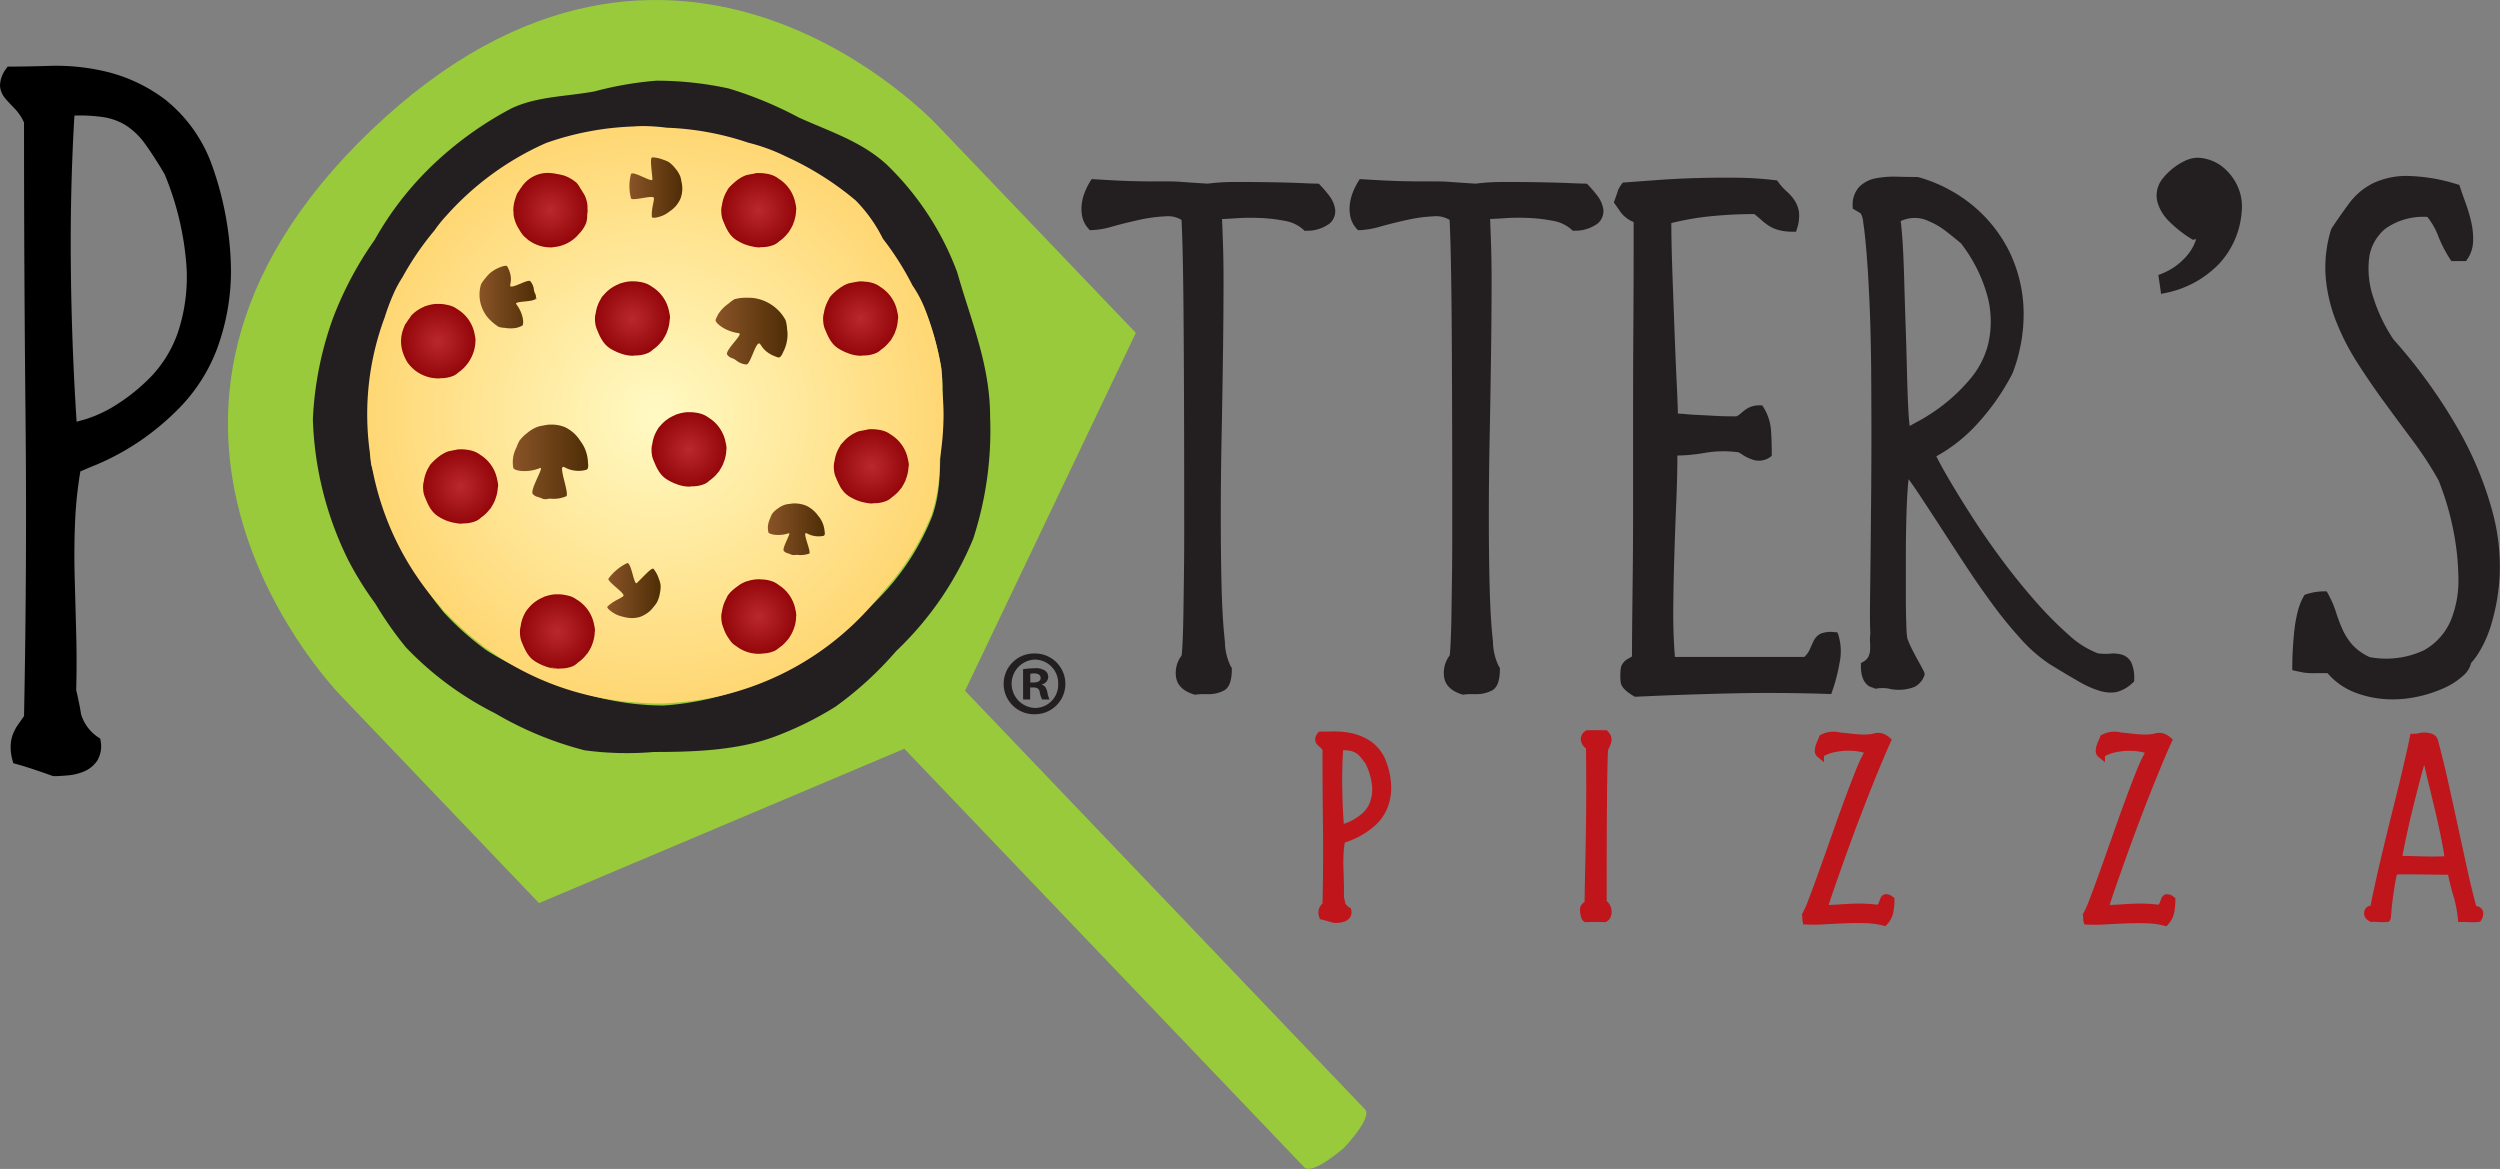 <?xml version="1.0" encoding="utf-8"?><svg xmlns="http://www.w3.org/2000/svg" xmlns:xlink="http://www.w3.org/1999/xlink" width="200" height="93.514" viewBox="0 0 200 93.514"><rect x="0" y="0" width="200" height="93.514" fill="#808080" stroke="none"/><defs><style>.a{fill:#98ca3c;}.b{fill:#231f20;}.c{fill:#bf151b;}.d{fill:url(#a);}.e{fill:url(#b);}.f{fill:url(#c);}.g{fill:url(#d);}.h{fill:url(#e);}.i{fill:url(#f);}.j{fill:url(#g);}.k{fill:url(#h);}.l{fill:url(#i);}.m{fill:url(#j);}.n{fill:url(#k);}.o{fill:url(#l);}.p{fill:url(#m);}.q{fill:url(#n);}.r{fill:url(#o);}.s{fill:url(#p);}.t{fill:url(#q);}</style><radialGradient id="a" cx="52.43" cy="33.182" r="23.08" gradientUnits="userSpaceOnUse"><stop offset="0" stop-color="#fffac4"/><stop offset="1" stop-color="#ffd774"/></radialGradient><radialGradient id="b" cx="44.039" cy="16.814" r="2.977" gradientUnits="userSpaceOnUse"><stop offset="0" stop-color="#ba282e"/><stop offset="1" stop-color="#930609"/></radialGradient><radialGradient id="c" cx="36.845" cy="38.922" r="2.989" xlink:href="#b"/><radialGradient id="d" cx="60.704" cy="49.322" r="2.99" xlink:href="#b"/><radialGradient id="e" cx="35.062" cy="27.302" r="2.979" xlink:href="#b"/><radialGradient id="f" cx="44.597" cy="50.524" r="2.989" xlink:href="#b"/><radialGradient id="g" cx="50.599" cy="25.483" r="2.989" xlink:href="#b"/><radialGradient id="h" cx="55.12" cy="35.954" r="2.988" xlink:href="#b"/><radialGradient id="i" cx="60.704" cy="16.822" r="2.988" xlink:href="#b"/><radialGradient id="j" cx="68.853" cy="25.484" r="2.989" xlink:href="#b"/><radialGradient id="k" cx="69.708" cy="37.313" r="2.988" xlink:href="#b"/><linearGradient id="l" x1="41.024" y1="36.945" x2="47.052" y2="36.945" gradientUnits="userSpaceOnUse"><stop offset="0" stop-color="#895427"/><stop offset="1" stop-color="#4f2d06"/></linearGradient><linearGradient id="m" x1="57.245" y1="26.491" x2="63.002" y2="26.491" xlink:href="#l"/><linearGradient id="n" x1="61.428" y1="42.34" x2="65.985" y2="42.34" xlink:href="#l"/><linearGradient id="o" x1="38.353" y1="23.758" x2="42.875" y2="23.758" xlink:href="#l"/><linearGradient id="p" x1="48.586" y1="47.244" x2="52.852" y2="47.244" xlink:href="#l"/><linearGradient id="q" x1="50.358" y1="15.007" x2="54.586" y2="15.007" xlink:href="#l"/></defs><title>logo-potters-pizza</title><path class="a" d="M29.7,10.416h0v0C5.334,33.705,27.379,55.773,27.379,55.773L43.121,72.248,72.346,59.9s31.373,32.827,32,33.487,3.12-1.513,3.162-1.551h0v0c.041-.037,2.321-2.432,1.694-3.087s-32-33.487-32-33.487L90.866,26.63,75.119,10.157S54.073-12.868,29.7,10.416"/><path class="b" d="M106.3,15.607a8.8,8.8,0,0,0-.71-.823l-.092-.093h-.131q-.221,0-1.241-.043-1.038-.045-2.391-.067t-2.76-.022a17.142,17.142,0,0,0-2.362.133c-.911-.058-1.573-.1-1.984-.132s-.754-.046-.993-.046H92.354c-.351,0-.893-.006-1.627-.022-.7-.013-1.752-.064-3.207-.154l-.187-.012-.1.159a5.66,5.66,0,0,0-.422.82,3.993,3.993,0,0,0-.264.96,3.094,3.094,0,0,0,.025,1.029,2.075,2.075,0,0,0,.517,1.013l.094.105h.141a6.765,6.765,0,0,0,1.7-.3c.667-.184,1.382-.361,2.123-.525a12.079,12.079,0,0,1,2.088-.28,2.087,2.087,0,0,1,1.288.288c.084,1.629.14,4.41.168,8.489.03,4.131.045,9.473.045,16.328q0,1.984-.022,3.726l-.043,3.088c-.016.895-.039,1.625-.067,2.2-.024.488-.05.828-.073,1.013a2.281,2.281,0,0,0-.455,1.66c.072.7.562,1.187,1.456,1.462l.069.02.07-.009a3.318,3.318,0,0,1,.483-.04h.443a2.63,2.63,0,0,0,1.356-.31c.4-.243.593-.794.593-1.684v-.112l-.07-.086a4.622,4.622,0,0,1-.485-2.022c-.13-1.155-.218-2.593-.262-4.276s-.066-3.592-.066-5.684c0-2.127.022-4.308.066-6.483q.066-3.311.109-6.511t.046-5.852q0-1.683-.046-2.989c-.024-.734-.05-1.4-.074-2q.445-.014,1.127-.062a17.674,17.674,0,0,1,1.948-.021,13.089,13.089,0,0,1,1.983.236,2.941,2.941,0,0,1,1.452.7l.1.094.137-.01a3.03,3.03,0,0,0,1.849-.571,1.3,1.3,0,0,0,.449-1.154A2.361,2.361,0,0,0,106.3,15.607Z"/><path class="b" d="M127.749,15.606a9.573,9.573,0,0,0-.709-.822l-.093-.093h-.131q-.222,0-1.243-.043c-.7-.03-1.493-.051-2.393-.067s-1.821-.022-2.765-.022a17.178,17.178,0,0,0-2.363.133c-.911-.058-1.572-.1-1.983-.132s-.753-.046-.994-.046H113.8c-.352,0-.894-.006-1.629-.022-.7-.013-1.749-.064-3.2-.154l-.188-.012-.1.159a5.573,5.573,0,0,0-.422.819,3.9,3.9,0,0,0-.264.962,3.106,3.106,0,0,0,.025,1.028,2.092,2.092,0,0,0,.517,1.013l.094.105h.141a6.765,6.765,0,0,0,1.695-.3c.663-.183,1.378-.36,2.125-.525a12.007,12.007,0,0,1,2.085-.28,2.04,2.04,0,0,1,1.289.288c.082,1.6.138,4.383.169,8.489.028,4.129.043,9.623.043,16.328q0,1.984-.02,3.726l-.046,3.089c-.014.894-.037,1.625-.065,2.194-.025.492-.05.832-.074,1.014a2.305,2.305,0,0,0-.455,1.66c.072.7.562,1.187,1.458,1.462l.069.022.07-.011a3.3,3.3,0,0,1,.483-.04h.441a2.625,2.625,0,0,0,1.356-.31c.4-.242.593-.793.593-1.684v-.112l-.069-.086a4.6,4.6,0,0,1-.484-2.023c-.131-1.143-.219-2.582-.262-4.275-.045-1.666-.068-3.578-.068-5.684,0-2.145.023-4.326.068-6.483q.065-3.311.108-6.511t.046-5.852q0-1.683-.046-2.989-.036-1.1-.074-2c.3-.009.673-.03,1.127-.062a17.729,17.729,0,0,1,1.952-.021,13.048,13.048,0,0,1,1.981.236,2.992,2.992,0,0,1,1.459.7l.1.093.137-.01a3.016,3.016,0,0,0,1.847-.571,1.3,1.3,0,0,0,.452-1.156A2.42,2.42,0,0,0,127.749,15.606Z"/><path class="b" d="M146.991,50.585l-.209-.012a2.319,2.319,0,0,0-1.13.12,1.265,1.265,0,0,0-.563.583c-.1.213-.21.447-.317.7a1.809,1.809,0,0,1-.428.577H133.992c-.1-1.263-.144-2.579-.131-3.918q.021-2.159.089-4.3t.153-4.21c.055-1.255.085-2.492.089-3.681a14.193,14.193,0,0,0,2.083-.194,8.7,8.7,0,0,1,2.191-.128c.2.014.4.034.611.058.1.055.22.128.36.221a2.95,2.95,0,0,0,.643.321,1.564,1.564,0,0,0,1.545-.163l.115-.094v-.149c0-.751-.022-1.42-.068-1.991a4.013,4.013,0,0,0-.6-1.75l-.091-.151h-.178a2.057,2.057,0,0,0-.705.108,1.956,1.956,0,0,0-.532.292c-.133.107-.266.214-.384.319a.96.96,0,0,1-.288.164c-.765,0-1.355-.015-1.8-.044-.485-.029-.91-.051-1.264-.067s-.658-.035-.927-.063q-.309-.033-.671-.043c-.01-.485-.038-1.228-.085-2.219-.06-1.235-.12-2.629-.178-4.19s-.117-3.153-.175-4.787c-.056-1.576-.084-2.9-.088-4.048a21.924,21.924,0,0,1,3.158-.547c1.135-.113,2.3-.172,3.478-.175.22.173.406.328.557.467a4.385,4.385,0,0,0,.615.473,2.75,2.75,0,0,0,.821.35,4.318,4.318,0,0,0,1.116.123h.237l.066-.227a3.208,3.208,0,0,0,.166-1.33,2.4,2.4,0,0,0-.332-.914,3.619,3.619,0,0,0-.655-.755,4.587,4.587,0,0,1-.681-.764l-.081-.111-.136-.017a27.2,27.2,0,0,0-2.993-.2c-1.065-.013-2.148-.007-3.212.023-1.035.027-2.094.08-3.149.154l-2.862.211-.086.121a2.085,2.085,0,0,0-.311.562c-.028.1-.115.35-.258.751l-.055.153.093.134c.208.3.384.547.531.752a2.491,2.491,0,0,0,.957.682v2.709q0,2.25-.021,5.472t-.022,7.019v7.5q0,3.662-.045,6.88-.039,3.1-.044,5.173c-.119.074-.234.143-.342.2a1.18,1.18,0,0,0-.515.592l-.024.088a4.24,4.24,0,0,0-.018,1.2c.062.37.4.722,1.056,1.1l.08.047.093-.005c2.545-.118,5.112-.208,7.629-.266s5.112-.043,7.748.046l.229.007.079-.215a13.976,13.976,0,0,0,.589-2.259,4.5,4.5,0,0,0-.1-2.28Z"/><path class="b" d="M169.762,52.375a2.558,2.558,0,0,0-.981-.08,4.45,4.45,0,0,1-.952-.029,7.278,7.278,0,0,1-2.341-1.482,29.8,29.8,0,0,1-2.621-2.642c-.89-1.007-1.776-2.1-2.633-3.248s-1.653-2.289-2.369-3.4c-.709-1.1-1.345-2.125-1.892-3.056-.454-.771-.811-1.419-1.067-1.932a12.811,12.811,0,0,0,3.415-2.752,18.425,18.425,0,0,0,2.685-3.894,13.173,13.173,0,0,0,.882-5,11.419,11.419,0,0,0-1.069-4.584,11.293,11.293,0,0,0-2.861-3.723,11.9,11.9,0,0,0-4.487-2.381l-.089-.013c-.494,0-1.031-.007-1.6-.023a7.81,7.81,0,0,0-1.653.116,2.576,2.576,0,0,0-1.352.656,2.113,2.113,0,0,0-.563,1.6v.182l.158.091c.2.117.363.214.481.291a1.547,1.547,0,0,1,.2.675c.117.782.22,1.783.308,2.977.082,1.1.152,2.375.222,4.007.055,1.432.092,3.018.109,4.711q.018,2.515.022,5.118,0,2.558-.022,5.028t-.043,4.611l-.046,3.839c-.014,1.135-.007,2.04.025,2.631a3.683,3.683,0,0,0-.024.727,5.3,5.3,0,0,1,0,.643,1.325,1.325,0,0,1-.147.521.975.975,0,0,1-.419.393l-.164.09v.186a2.8,2.8,0,0,0,.132.977,1.473,1.473,0,0,0,.314.523.917.917,0,0,0,.415.256,1.42,1.42,0,0,1,.206.075l.09.041.1-.017a2.854,2.854,0,0,1,.932,0,3.479,3.479,0,0,0,2.116-.14,1.658,1.658,0,0,0,.766-.888l.024-.121c0-.092-.028-.179-.194-.478-.1-.193-.227-.424-.376-.693s-.3-.549-.457-.866a7.036,7.036,0,0,1-.36-.845,8.093,8.093,0,0,1-.072-.971c-.026-.644-.042-1.419-.042-2.327V44.665q0-1.188.021-2.355t.066-2.133c.029-.638.065-1.179.108-1.612.008-.084.018-.159.027-.226q.372.5.853,1.227.771,1.167,1.7,2.6t1.986,3.048c.684,1.043,1.414,2.094,2.17,3.124a34.08,34.08,0,0,0,2.274,2.786,11.888,11.888,0,0,0,2.319,2.019c.913.562,1.684,1.019,2.305,1.373a7.744,7.744,0,0,0,1.7.759,3.265,3.265,0,0,0,.873.13,2.143,2.143,0,0,0,.523-.061,2.9,2.9,0,0,0,1.24-.738l.1-.094v-.138a2.954,2.954,0,0,0-.238-1.388A1.25,1.25,0,0,0,169.762,52.375ZM152.2,19.244c-.051-.735-.1-1.231-.142-1.554a2.583,2.583,0,0,1,2.266.015,5.758,5.758,0,0,1,1.3.753c.436.334.873.692,1.26,1.015a12.108,12.108,0,0,1,2.175,4.468,8.007,8.007,0,0,1,0,3.565,6.93,6.93,0,0,1-1.389,2.745,14.254,14.254,0,0,1-2.093,2.05,14.6,14.6,0,0,1-2.008,1.339c-.361.193-.615.335-.794.44-.046-.346-.084-.811-.113-1.39q-.066-1.363-.107-3.1t-.111-3.687q-.065-1.941-.111-3.638C152.3,21.093,152.258,20.106,152.2,19.244Z"/><path class="b" d="M177.832,13.369a3.424,3.424,0,0,0-1.533-.7,2.3,2.3,0,0,0-1.53.212,4.983,4.983,0,0,0-1.859,1.541,2.152,2.152,0,0,0-.327,1.7,3.5,3.5,0,0,0,.94,1.58h0a9.566,9.566,0,0,0,1.8,1.416l.106.066.123-.024.141-.029a3.735,3.735,0,0,1-.812,1.406,5.11,5.11,0,0,1-1.979,1.373l-.234.091.22,1.515.335-.077a8.121,8.121,0,0,0,4.358-2.392,6.836,6.836,0,0,0,1.754-4.114,3.939,3.939,0,0,0-.362-2.108A4.253,4.253,0,0,0,177.832,13.369Z"/><path class="b" d="M199.413,40.992a28.152,28.152,0,0,0-2.589-6.363,42.461,42.461,0,0,0-5.354-7.484,13.052,13.052,0,0,1-1.595-3.318,7.17,7.17,0,0,1-.342-3.192,3.648,3.648,0,0,1,1.3-2.341,5.23,5.23,0,0,1,3.358-.939,5.63,5.63,0,0,1,.864,1.519,10.173,10.173,0,0,0,.959,1.869l.094.141h1.175l.094-.136a2.665,2.665,0,0,0,.473-1.473,6.183,6.183,0,0,0-.161-1.562,13.49,13.49,0,0,0-.453-1.512q-.264-.723-.436-1.248l-.053-.159-.161-.046a14.107,14.107,0,0,0-4.112-.674,6.177,6.177,0,0,0-2.726.632,5.417,5.417,0,0,0-1.822,1.57c-.474.641-.946,1.313-1.4,2l-.039.085a10.312,10.312,0,0,0-.431,3.825,12.578,12.578,0,0,0,.837,3.532,19.313,19.313,0,0,0,1.705,3.319c.684,1.074,1.416,2.142,2.174,3.172.762,1.046,1.531,2.082,2.3,3.113a28.4,28.4,0,0,1,2.013,3.109c.007.014.079.161.435,1.178a22.343,22.343,0,0,1,.762,2.893,20.706,20.706,0,0,1,.389,3.652,8.448,8.448,0,0,1-.594,3.446,4.938,4.938,0,0,1-2.139,2.409,7.1,7.1,0,0,1-4.363.559,4.263,4.263,0,0,1-1.4-1,5.044,5.044,0,0,1-.788-1.245,13.211,13.211,0,0,1-.518-1.381,7.708,7.708,0,0,0-.644-1.472l-.091-.161h-.185a4.617,4.617,0,0,0-1.466.237l-.111.036-.06.1a4.566,4.566,0,0,0-.478,1.185,10.43,10.43,0,0,0-.273,1.458c-.059.506-.1,1.029-.133,1.562s-.045,1.028-.045,1.475v.253l.248.056c.269.059.487.1.651.134a5.716,5.716,0,0,0,.919.048h1a5.455,5.455,0,0,0,2.082,1.5,8.293,8.293,0,0,0,2.48.573q.329.024.657.024a9.146,9.146,0,0,0,1.832-.185,10.31,10.31,0,0,0,2.187-.684,5.821,5.821,0,0,0,1.583-1,1.889,1.889,0,0,0,.663-1.036,6.408,6.408,0,0,0,.575-.761,9.438,9.438,0,0,0,1.055-2.379,16.475,16.475,0,0,0,.654-3.779A16.758,16.758,0,0,0,199.413,40.992Z"/><path class="c" d="M109.575,59.25a4.434,4.434,0,0,0-1.467-.6,6.664,6.664,0,0,0-1.415-.135c-.424.009-.767.015-1.028.015h-.156l-.095.124a.8.8,0,0,0-.2.525.662.662,0,0,0,.19.417c.068.069.153.144.255.232A.79.79,0,0,1,105.8,60q0,3.055.038,6.074c.023,2.019.011,4.1-.036,6.185l-.073.089a1.211,1.211,0,0,0-.17.256.957.957,0,0,0-.086.342,1.152,1.152,0,0,0,.064.418l.056.169.172.039c.105.024.217.056.332.087l.084.023.479.139.091.015c.093,0,.212,0,.36-.017a1.735,1.735,0,0,0,.465-.1.95.95,0,0,0,.4-.289.762.762,0,0,0,.128-.61l-.02-.137-.115-.078c-.31-.208-.338-.324-.342-.342-.031-.161-.069-.327-.116-.489.011-.384.011-.769,0-1.156s-.023-.794-.037-1.182-.008-.759.009-1.13a7.6,7.6,0,0,1,.1-.9l.311-.111a6.7,6.7,0,0,0,.983-.45,6.531,6.531,0,0,0,1.109-.789,3.776,3.776,0,0,0,.937-1.261,4.313,4.313,0,0,0,.375-1.779,6.156,6.156,0,0,0-.517-2.364A3.351,3.351,0,0,0,109.575,59.25Zm-2.2,3.684c-.009-1.015.016-1.994.074-2.914a3.763,3.763,0,0,1,.48.031,1.427,1.427,0,0,1,.495.159,1.376,1.376,0,0,1,.394.332c.143.168.3.375.438.572a5.173,5.173,0,0,1,.514,1.829,2.971,2.971,0,0,1-.189,1.281,2.312,2.312,0,0,1-.6.851,4.424,4.424,0,0,1-.811.556,3.223,3.223,0,0,1-.668.274C107.434,64.934,107.392,63.936,107.379,62.934Z"/><path class="c" d="M128.533,72.085c0-6.67.037-10.731.108-12.073a4.268,4.268,0,0,0,.265-.653.9.9,0,0,0-.265-.832l-.094-.109H126.9l-.086.069a.808.808,0,0,0-.353.642,1.033,1.033,0,0,0,.42.758c.011,1.043.018,2.06.018,3.041q0,1.531-.02,3.061t-.055,3.081q-.037,1.481-.055,3.054a.677.677,0,0,0-.086.083c-.02.023-.049.054-.024.035a.571.571,0,0,0-.244.4,1.271,1.271,0,0,0,0,.37,2.087,2.087,0,0,0,.064.324.771.771,0,0,0,.17.336l.132.1h.136c.04,0,.114,0,.211-.01s.225,0,.4,0h.356c.143,0,.3,0,.466.013l.079,0,.072-.033a.712.712,0,0,0,.362-.419,1.071,1.071,0,0,0,.062-.49,1.125,1.125,0,0,0-.166-.492A1,1,0,0,0,128.533,72.085Z"/><path class="c" d="M150.76,71.545a.561.561,0,0,0-.337.358c-.039.1-.084.211-.134.347a.318.318,0,0,1-.1.127c-.363-.044-.692-.071-.983-.081-.325-.015-.655-.013-.985,0s-.678.029-1.05.059c-.255.018-.549.031-.877.041.02-.065.043-.139.071-.219.136-.419.326-.977.568-1.67s.528-1.5.857-2.414.682-1.864,1.064-2.859.771-1.993,1.181-3.006c.442-1.087.836-2.021,1.209-2.853l.1-.216L151.162,59a1.474,1.474,0,0,0-.529-.311,1.25,1.25,0,0,0-.437-.059,1.37,1.37,0,0,0-.374.072.825.825,0,0,1-.237.034,3.729,3.729,0,0,1-.707.023c-.275-.017-.553-.041-.826-.071l-.182-.021c-.218-.023-.435-.047-.645-.066a2.237,2.237,0,0,0-1.6.2l-.089.073-.02.113a.948.948,0,0,1-.08.189,4.029,4.029,0,0,0-.16.391,1.586,1.586,0,0,0-.09.455.615.615,0,0,0,.215.526l.518.425v-.49c.038-.02.086-.046.142-.074a3.1,3.1,0,0,1,.776-.248,5.067,5.067,0,0,1,1.229-.1,4.115,4.115,0,0,1,1.048.156l-.066.117a13.668,13.668,0,0,0-.592,1.309q-.328.816-.729,1.888c-.27.715-.54,1.461-.816,2.24l-.823,2.33q-.408,1.161-.773,2.165c-.242.668-.457,1.249-.653,1.749a7.115,7.115,0,0,1-.45,1.02l-.062.122.029.123a.889.889,0,0,1,.007.14,1.421,1.421,0,0,0,.026.294l.051.237.243.009a14.265,14.265,0,0,0,1.526-.018c.533-.031,1.072-.059,1.619-.079s1.072-.024,1.6-.007a6.25,6.25,0,0,1,1.4.189l.184.048.13-.141a1.927,1.927,0,0,0,.5-.974,5.23,5.23,0,0,0,.092-.976V71.84l-.137-.095A.817.817,0,0,0,150.76,71.545Z"/><path class="c" d="M173.239,71.545a.578.578,0,0,0-.342.365l-.13.34a.315.315,0,0,1-.1.127c-.364-.044-.692-.071-.986-.081-.324-.015-.653-.013-.982,0s-.679.029-1.048.059c-.259.018-.551.031-.881.041.022-.065.045-.139.072-.219.136-.419.326-.977.568-1.67s.528-1.5.858-2.414.682-1.864,1.061-2.858.773-1.994,1.185-3.008.814-1.974,1.208-2.852l.1-.216L173.641,59a1.512,1.512,0,0,0-.53-.311,1.173,1.173,0,0,0-.436-.059,1.351,1.351,0,0,0-.374.072.831.831,0,0,1-.237.034,3.736,3.736,0,0,1-.708.023c-.276-.017-.55-.041-.825-.071l-.263-.029c-.192-.021-.379-.041-.562-.058a2.217,2.217,0,0,0-1.609.208l-.084.072-.02.11a.934.934,0,0,1-.077.184,3.155,3.155,0,0,0-.165.4,1.588,1.588,0,0,0-.09.449.611.611,0,0,0,.221.535l.514.409V60.49c.037-.02.084-.045.138-.072a3.149,3.149,0,0,1,.777-.249,5.1,5.1,0,0,1,1.23-.1,4.076,4.076,0,0,1,1.049.157c-.024.042-.046.08-.064.115a12.95,12.95,0,0,0-.6,1.311c-.217.544-.463,1.173-.729,1.887s-.542,1.461-.815,2.24l-.823,2.33q-.408,1.161-.774,2.166c-.239.668-.458,1.249-.649,1.746a8.3,8.3,0,0,1-.455,1.025l-.06.12.029.122a.889.889,0,0,1,.007.14,1.12,1.12,0,0,0,.029.309l.061.222.23.009a14,14,0,0,0,1.525-.018c.535-.031,1.075-.059,1.62-.079s1.07-.024,1.6-.007a6.258,6.258,0,0,1,1.405.189l.184.048.13-.141a1.96,1.96,0,0,0,.5-.977,5.468,5.468,0,0,0,.087-.973v-.165l-.135-.095A.809.809,0,0,0,173.239,71.545Z"/><path class="c" d="M198.484,72.662a.734.734,0,0,0-.392-.184c-.258-.971-.513-2.029-.758-3.147-.255-1.167-.507-2.323-.755-3.479s-.5-2.286-.75-3.4c-.243-1.091-.5-2.144-.761-3.113a.8.8,0,0,0-.427-.605,1.83,1.83,0,0,0-1.136-.072,2.314,2.314,0,0,1-.409.041h-.26l-.05.255q-.074.383-.231,1.085t-.375,1.625c-.142.612-.3,1.264-.473,1.966l-.534,2.143c-.181.731-.354,1.445-.522,2.15s-.322,1.357-.459,1.963-.256,1.148-.355,1.615c-.083.388-.144.7-.184.936a.777.777,0,0,0-.344.162l-.079.1a.77.77,0,0,0-.1.427.605.605,0,0,0,.143.344,1.09,1.09,0,0,0,.171.157.73.73,0,0,0,.172.1l.072.031.078-.009a1.462,1.462,0,0,1,.23-.008c.086.007.173.012.259.017a5.4,5.4,0,0,0,.659,0h.04c.287,0,.311-.281.328-.469l.046-.55c.018-.226.047-.479.082-.759s.079-.57.122-.856.087-.544.138-.79c.03-.15.058-.274.089-.377l.15-.007c.558-.015,1.381,0,2.264.008.577.01,1.137.014,1.671.016.123.573.269,1.156.438,1.735a8.9,8.9,0,0,1,.344,1.757l.025.289h.29c.155,0,.285,0,.384.006s.219.009.326.009h.409a1.331,1.331,0,0,0,.222-.02l.146-.026.073-.127a.965.965,0,0,0,.165-.535A.618.618,0,0,0,198.484,72.662ZM195.543,68.5c-.612.037-1.453.022-2.231-.005h0c-.406-.011-.778-.02-1.115-.022.007-.043.016-.094.028-.155.054-.3.131-.694.231-1.163s.215-1,.352-1.581.28-1.168.43-1.758c.138-.557.279-1.089.413-1.6l.023-.085q.141-.523.26-.942l.158.677c.092.393.2.827.315,1.3l.4,1.673c.138.584.26,1.139.372,1.661s.2.994.278,1.413C195.5,68.16,195.527,68.35,195.543,68.5Z"/><path class="b" d="M76.58,21.791a23.233,23.233,0,0,0-5.7-8.68c-2.042-1.825-4.446-2.567-6.971-3.707a30.781,30.781,0,0,0-5.617-2.327A27.121,27.121,0,0,0,52.5,6.456a27.414,27.414,0,0,0-4.939.857c-2.319.423-4.585.386-6.656,1.362a28.12,28.12,0,0,0-6.247,4.487,25.518,25.518,0,0,0-4.686,6.03,28.288,28.288,0,0,0-3.317,6.216,27.341,27.341,0,0,0-1.625,8.138A27.269,27.269,0,0,0,27.835,44.76a25.846,25.846,0,0,0,2.185,3.519,28.513,28.513,0,0,0,2.458,3.514,25.982,25.982,0,0,0,7.143,5.278,27.751,27.751,0,0,0,7.143,2.952,25.424,25.424,0,0,0,5.547.135c3.367,0,6.781-.138,9.756-1.262a27.078,27.078,0,0,0,4.756-2.352A28.012,28.012,0,0,0,71.7,52.079,26.029,26.029,0,0,0,77.856,43.1a27.95,27.95,0,0,0,1.353-9.751c0-4.2-1.562-7.767-2.629-11.559M75.263,34.627c-.095,2.364.085,4.507-.7,6.7a19.806,19.806,0,0,1-5.044,7.288c-2.659,2.059-4.978,4.434-8.3,5.783a23.888,23.888,0,0,1-8.148,2.046,22.192,22.192,0,0,1-9.073-1.995,24.083,24.083,0,0,1-5.091-2.43,23.011,23.011,0,0,1-3.387-3.009A23.856,23.856,0,0,1,31.4,41.7a21.793,21.793,0,0,1-1.669-4.431,23.738,23.738,0,0,1,.052-6.6,22.133,22.133,0,0,1,1.889-7.341,24.253,24.253,0,0,1,1.995-3.068,21.743,21.743,0,0,1,2.083-2.856A23.265,23.265,0,0,1,43.721,11.6a23.313,23.313,0,0,1,6.957-1.32,24.1,24.1,0,0,1,5.978.637,21.833,21.833,0,0,1,6.271,1.774A24.224,24.224,0,0,1,68.479,16.2c1.434,1.328,2.129,3.132,3.207,4.83a23.3,23.3,0,0,1,2.257,3.635,23.349,23.349,0,0,1,1.364,4.778,26.512,26.512,0,0,1-.044,5.187"/><path class="d" d="M75.382,31.189a10.821,10.821,0,0,0-.113-1.917,23.225,23.225,0,0,0-1.362-4.778A9.593,9.593,0,0,0,73,22.836a23.036,23.036,0,0,0-2.372-3.744,11.782,11.782,0,0,0-2.181-3.064,24.212,24.212,0,0,0-5.55-3.5,14.986,14.986,0,0,0-3.029-1.112,22.967,22.967,0,0,0-6.54-1.2,15.693,15.693,0,0,0-1.815-.13h-.051c-.274,0-.545.012-.815.033a23.351,23.351,0,0,0-6.958,1.32,23.292,23.292,0,0,0-7.975,5.808,10.689,10.689,0,0,0-.961,1.194,23.07,23.07,0,0,0-2.554,3.736,9.82,9.82,0,0,0-.564.993,17.273,17.273,0,0,0-.858,2.214A22.185,22.185,0,0,0,29.589,36.2c.032.3.049.6.1.9.022.127.064.243.092.366a22.947,22.947,0,0,0,5.466,11.087c.081.093.147.2.23.292.1.113.22.21.326.32.278.289.566.567.857.841.245.229.49.457.745.676.339.291.688.568,1.043.838.142.108.273.231.417.335.059.043.127.076.188.117a22.894,22.894,0,0,0,12.022,4.233,16.793,16.793,0,0,0,1.952.077c.456-.011.913-.053,1.371-.108A22.991,22.991,0,0,0,70.581,47.4a20.6,20.6,0,0,0,3.944-6.238,13.443,13.443,0,0,0,.65-4.338,23.165,23.165,0,0,0,.31-3.606C75.485,32.533,75.441,31.859,75.382,31.189Z"/><path class="b" d="M42.866,23.884c-.04.308.137-.257,0,0"/><path class="b" d="M82.808,52.279a2.43,2.43,0,1,1-.015,4.86,2.431,2.431,0,1,1,0-4.86Zm-.03.487a1.937,1.937,0,0,0,.03,3.871,1.854,1.854,0,0,0,1.846-1.921,1.883,1.883,0,0,0-1.861-1.95Zm-.369,3.192h-.562V53.535a6.472,6.472,0,0,1,.931-.075,1.287,1.287,0,0,1,.827.193.608.608,0,0,1,.252.517.625.625,0,0,1-.5.576v.029c.236.075.355.266.429.592a2.193,2.193,0,0,0,.177.591h-.591a1.923,1.923,0,0,1-.192-.591c-.045-.251-.192-.369-.5-.369h-.266Zm.014-1.36h.266c.311,0,.562-.1.562-.354,0-.222-.163-.37-.517-.37a1.389,1.389,0,0,0-.311.03Z"/><path class="e" d="M41.614,18.491a2.041,2.041,0,0,0,.175.251c.023.029.039.065.064.092s.031.025.045.04a2.823,2.823,0,0,0,.216.194c.06.05.112.11.175.155.013.01.03.015.044.025a2.951,2.951,0,0,0,1.706.543l.025,0c.017,0,.034.006.052.006a1.85,1.85,0,0,0,.191-.031,2.947,2.947,0,0,0,2.008-1.055,2.579,2.579,0,0,0,.573-.867,1.954,1.954,0,0,0,.086-.648,3.112,3.112,0,0,0,.037-.375c0-.05-.012-.1-.014-.146a1.73,1.73,0,0,0-.014-.363,2.855,2.855,0,0,0-.176-.617,1.631,1.631,0,0,0-.176-.3,2.913,2.913,0,0,0-.209-.333A1.78,1.78,0,0,0,46.1,14.6a3.236,3.236,0,0,0-.717-.452,2.142,2.142,0,0,0-.506-.166c-.1-.022-.2-.043-.3-.062l-.267-.047c-.091-.008-.179-.027-.272-.027h0c-.043,0-.086-.013-.129-.013s-.068,0-.1,0a2.522,2.522,0,0,0-1.928.921,1.56,1.56,0,0,0-.169.232c-.031.046-.066.089-.1.135-.048.07-.091.144-.139.215a1.377,1.377,0,0,0-.118.182c-.015.033-.021.067-.035.1-.029.068-.052.138-.074.207s-.043.133-.062.2a2.941,2.941,0,0,0-.119.789c0,.066.015.129.019.2a2.056,2.056,0,0,0,.019.3.558.558,0,0,0,.018.058,2.848,2.848,0,0,0,.42.993l.041.076Z"/><path class="f" d="M38.428,36.392a2.137,2.137,0,0,0-.421-.248,2.5,2.5,0,0,0-.638-.162,2.834,2.834,0,0,0-.359-.036h-.327a2.545,2.545,0,0,0-.276.056c-.036,0-.072.01-.108.017-.065.011-.128.03-.194.041a1.575,1.575,0,0,0-.268.057h0a2.913,2.913,0,0,0-.839.5h0a4.157,4.157,0,0,0-.417.383,1.9,1.9,0,0,0-.189.214c-.021.03-.031.063-.049.093a2.966,2.966,0,0,0-.434,1.182,1.855,1.855,0,0,0-.06.325,2.928,2.928,0,0,0,.033.584,2.072,2.072,0,0,0,.152.467l.092.218a3.911,3.911,0,0,0,.252.506,2.265,2.265,0,0,0,.394.5,2.1,2.1,0,0,0,.392.287c.009,0,.016.013.026.018s.042.021.061.034c.145.08.3.153.45.22a.316.316,0,0,0,.059.014,2.848,2.848,0,0,0,.534.155l.029,0a2.78,2.78,0,0,0,.527.078c.073,0,.143-.016.215-.021a2.573,2.573,0,0,0,1.046-.206,1.568,1.568,0,0,0,.38-.268,2.93,2.93,0,0,0,.679-.65,1.085,1.085,0,0,0,.094-.1c.024-.035.04-.077.063-.113a3.022,3.022,0,0,0,.191-.344c.016-.036.041-.066.056-.1s.018-.066.028-.1a2.959,2.959,0,0,0,.22-.97.911.911,0,0,0,.028-.2,2.206,2.206,0,0,0-.068-.423A2.974,2.974,0,0,0,38.428,36.392Z"/><path class="g" d="M63.641,48.808a2.974,2.974,0,0,0-1.323-1.994,2.223,2.223,0,0,0-.452-.274,2.747,2.747,0,0,0-.966-.185c-.039,0-.076-.011-.115-.012h-.157a2.957,2.957,0,0,0-.84.151c-.03.008-.063.01-.092.02s-.035.018-.054.026a2.276,2.276,0,0,0-.345.164l-.057.031c-.058.036-.114.081-.17.121l-.047.034c-.056.041-.114.076-.17.121-.107.087-.218.178-.323.277a2.113,2.113,0,0,0-.281.319,1.29,1.29,0,0,0-.141.27,2.93,2.93,0,0,0-.345,1.022,1.987,1.987,0,0,0-.058.31,2.914,2.914,0,0,0,.036.582,1.771,1.771,0,0,0,.129.42,2.944,2.944,0,0,0,.455.9,2.233,2.233,0,0,0,.3.38,2.036,2.036,0,0,0,.258.189,2.956,2.956,0,0,0,1.741.625h.157c.083,0,.163-.016.244-.024a2.624,2.624,0,0,0,.938-.209,1.413,1.413,0,0,0,.333-.228,2.989,2.989,0,0,0,.762-.726.664.664,0,0,0,.057-.062.453.453,0,0,0,.034-.061,2.9,2.9,0,0,0,.265-.475l.013-.023a.229.229,0,0,0,.008-.028,2.91,2.91,0,0,0,.254-1.142v-.01c0-.031.013-.06.012-.091A2.014,2.014,0,0,0,63.641,48.808Z"/><path class="h" d="M35.3,30.255a2.613,2.613,0,0,0,1.008-.206,1.536,1.536,0,0,0,.369-.258,2.992,2.992,0,0,0,.721-.7c.018-.022.044-.042.059-.065s.026-.05.041-.073a2.955,2.955,0,0,0,.261-.467c0-.007.008-.013.011-.02s.005-.019.008-.028a2.93,2.93,0,0,0,.256-1.151v-.01c0-.027.011-.053.01-.08a1.967,1.967,0,0,0-.054-.355,2.974,2.974,0,0,0-1.39-2.1,2.027,2.027,0,0,0-.394-.227,2.351,2.351,0,0,0-.477-.134,2.941,2.941,0,0,0-.483-.066h-.4a2.962,2.962,0,0,0-.739.155.544.544,0,0,0-.07.015c-.049.017-.091.046-.138.066l-.025.012-.009.006a2.927,2.927,0,0,0-.911.62l-.012.01a2.691,2.691,0,0,0-.234.244,3,3,0,0,1,.229-.236,2.551,2.551,0,0,0-.173.248,2.9,2.9,0,0,0-.238.342c-.039.067-.1.119-.131.189-.019.049-.037.1-.059.149-.047.112-.086.226-.126.339a2.924,2.924,0,0,0-.127.809,2.96,2.96,0,0,0,.23,1.143l.008.02v0a3.971,3.971,0,0,0,.263.526,3.028,3.028,0,0,0,2.461,1.3C35.131,30.28,35.213,30.262,35.3,30.255Zm-2.106-5.262.031-.023c-.054.042-.107.085-.158.131C33.109,25.065,33.15,25.026,33.193,24.993Z"/><path class="i" d="M46.13,47.962a2.042,2.042,0,0,0-.372-.214,2.3,2.3,0,0,0-.432-.122,3.049,3.049,0,0,0-.509-.078h-.438a2.983,2.983,0,0,0-.73.156.58.58,0,0,0-.06.013c-.049.017-.09.045-.136.065l-.028.014-.016.008a2.962,2.962,0,0,0-1.179.907c-.028.035-.064.065-.089.1l-.009.018a2.962,2.962,0,0,0-.482,1.294,1.8,1.8,0,0,0-.052.287,2.915,2.915,0,0,0,.033.584,2.041,2.041,0,0,0,.145.455l.1.233a3.87,3.87,0,0,0,.254.507,2.329,2.329,0,0,0,.392.5,2.142,2.142,0,0,0,.4.29l.017.012c.023.015.049.025.073.039a4.761,4.761,0,0,0,.443.214c.022.009.043.011.065.019A2.86,2.86,0,0,0,44.6,53.5c.067,0,.131-.016.2-.02a2.642,2.642,0,0,0,1.064-.2A1.576,1.576,0,0,0,46.242,53a2.968,2.968,0,0,0,.691-.665c.024-.028.057-.054.078-.082s.036-.072.058-.1a2.859,2.859,0,0,0,.218-.39c.011-.023.027-.042.036-.065a.623.623,0,0,0,.022-.077,2.949,2.949,0,0,0,.235-1.063.826.826,0,0,0,.018-.131,2.016,2.016,0,0,0-.065-.42A2.972,2.972,0,0,0,46.13,47.962Zm-2.14,5.422.012,0c-.052-.012-.108-.01-.16-.023C43.891,53.375,43.941,53.376,43.99,53.384Zm.608.09a2.677,2.677,0,0,1-.577-.083c.027.005.057,0,.085.008.179.025.358.05.539.07C44.629,53.47,44.614,53.474,44.6,53.474Z"/><path class="j" d="M52.92,27.317a1.086,1.086,0,0,0,.094-.1c.026-.037.042-.081.066-.119a2.83,2.83,0,0,0,.19-.341c.017-.035.041-.064.056-.1a.873.873,0,0,0,.028-.1,2.936,2.936,0,0,0,.221-.983,1,1,0,0,0,.026-.188,2.109,2.109,0,0,0-.067-.421,2.975,2.975,0,0,0-1.361-2.016,2.091,2.091,0,0,0-.413-.24,2.449,2.449,0,0,0-.63-.164,2.866,2.866,0,0,0-.361-.036h-.123l-.017,0-.064,0h-.132a2.943,2.943,0,0,0-.755.153.642.642,0,0,0-.087.019c-.041.014-.073.042-.112.059a2.957,2.957,0,0,0-1.172.848,1.936,1.936,0,0,0-.166.186.962.962,0,0,0-.059.115,2.937,2.937,0,0,0-.422,1.155,1.912,1.912,0,0,0-.061.33,2.956,2.956,0,0,0,.035.581,2.142,2.142,0,0,0,.149.466c.031.074.063.149.092.221a3.957,3.957,0,0,0,.256.508,2.337,2.337,0,0,0,.391.5,2.126,2.126,0,0,0,.406.3l.006,0c.026.017.056.028.082.045.141.076.287.147.436.21.024.01.049.013.074.022a2.859,2.859,0,0,0,1.075.231c.069,0,.133-.015.2-.02a2.586,2.586,0,0,0,1.061-.207,1.55,1.55,0,0,0,.379-.267A2.959,2.959,0,0,0,52.92,27.317Z"/><path class="k" d="M57.6,37.577a2.916,2.916,0,0,0,.215-.387c.01-.023.026-.041.036-.064a.71.71,0,0,0,.022-.079,2.928,2.928,0,0,0,.234-1.068.872.872,0,0,0,.016-.125,2.045,2.045,0,0,0-.064-.415,2.972,2.972,0,0,0-1.358-2.02,2.118,2.118,0,0,0-.416-.241,2.42,2.42,0,0,0-.595-.161,3.09,3.09,0,0,0-.388-.039h-.352a2.976,2.976,0,0,0-.748.153.717.717,0,0,0-.083.018c-.041.014-.073.042-.112.059a2.966,2.966,0,0,0-1.18.855,1.971,1.971,0,0,0-.16.181c-.014.02-.02.042-.032.062a2.961,2.961,0,0,0-.451,1.213,1.833,1.833,0,0,0-.058.322,2.915,2.915,0,0,0,.033.584,2.012,2.012,0,0,0,.151.47l.092.216a3.834,3.834,0,0,0,.254.509,2.356,2.356,0,0,0,.391.5,2.182,2.182,0,0,0,.4.291l.016.012c.021.014.046.023.068.037.144.079.293.152.446.217.024.01.048.012.072.021a2.874,2.874,0,0,0,1.077.232c.072,0,.139-.017.21-.022a2.616,2.616,0,0,0,1.052-.2,1.537,1.537,0,0,0,.378-.268,2.959,2.959,0,0,0,.692-.662,1.1,1.1,0,0,0,.081-.088C57.56,37.652,57.575,37.611,57.6,37.577Z"/><path class="l" d="M62.285,14.291a2.129,2.129,0,0,0-.419-.245,2.467,2.467,0,0,0-.653-.165,3.043,3.043,0,0,0-.347-.035h-.319c-.1.005-.185.042-.28.056l-.108.018c-.061.01-.122.027-.185.038a2.016,2.016,0,0,0-.259.054l-.019,0-.012.005a2.946,2.946,0,0,0-.816.481l-.015.011a4.549,4.549,0,0,0-.406.372,1.831,1.831,0,0,0-.2.226.987.987,0,0,0-.072.136,2.951,2.951,0,0,0-.412,1.14,1.933,1.933,0,0,0-.06.325,2.911,2.911,0,0,0,.036.583,1.97,1.97,0,0,0,.15.467c.03.073.061.147.091.218a3.947,3.947,0,0,0,.254.508,2.34,2.34,0,0,0,.393.5,2.2,2.2,0,0,0,.4.29l.018.013c.021.014.045.022.066.036.144.079.294.152.447.217a.529.529,0,0,0,.054.013,2.915,2.915,0,0,0,.525.156c.013,0,.026,0,.038.006a2.843,2.843,0,0,0,.533.078c.069,0,.134-.015.2-.02a2.607,2.607,0,0,0,1.057-.208,1.537,1.537,0,0,0,.377-.264,2.992,2.992,0,0,0,.693-.664c.026-.03.06-.058.082-.089s.037-.071.059-.105a2.887,2.887,0,0,0,.214-.385c.011-.024.028-.044.039-.069s.015-.055.024-.083a2.938,2.938,0,0,0,.231-1.048.945.945,0,0,0,.018-.139,2.074,2.074,0,0,0-.065-.424A2.971,2.971,0,0,0,62.285,14.291Z"/><path class="m" d="M67.171,27.938c.009.006.016.013.024.018s.038.018.055.029a4.788,4.788,0,0,0,.456.221c.02.008.039.01.059.018a2.9,2.9,0,0,0,1.09.237c.073,0,.142-.017.214-.022a2.573,2.573,0,0,0,1.047-.207,1.492,1.492,0,0,0,.379-.266,2.942,2.942,0,0,0,.679-.648,1.268,1.268,0,0,0,.095-.1c.025-.036.041-.079.065-.117a3.041,3.041,0,0,0,.187-.336c.017-.037.043-.069.059-.108a.889.889,0,0,0,.03-.1,2.945,2.945,0,0,0,.217-.968.953.953,0,0,0,.027-.2,2.138,2.138,0,0,0-.069-.431,2.974,2.974,0,0,0-1.338-1.991,2.153,2.153,0,0,0-.432-.255,2.559,2.559,0,0,0-.806-.177c-.077-.009-.152-.02-.23-.023H68.9l-.016,0-.065,0h-.089c-.059,0-.11.026-.168.032s-.113.016-.168.027c-.029.006-.058.008-.087.014-.053.009-.1.024-.158.033a2.07,2.07,0,0,0-.273.059c-.01,0-.022,0-.032.007l-.019.009a2.941,2.941,0,0,0-.8.473L67,23.175a5.077,5.077,0,0,0-.381.344,2,2,0,0,0-.226.254,1.229,1.229,0,0,0-.122.236,2.929,2.929,0,0,0-.356,1.016,1.933,1.933,0,0,0-.064.348,3.035,3.035,0,0,0,.035.581,2.046,2.046,0,0,0,.153.478c.03.07.059.141.088.209a4.049,4.049,0,0,0,.256.51,2.371,2.371,0,0,0,.39.5A2.118,2.118,0,0,0,67.171,27.938Z"/><path class="n" d="M72.709,37.215a2.125,2.125,0,0,0-.066-.424,2.976,2.976,0,0,0-1.357-2.011,2.232,2.232,0,0,0-.416-.243,2.446,2.446,0,0,0-.634-.163,2.882,2.882,0,0,0-.362-.036h-.327a2.848,2.848,0,0,0-.321.064l-.063.01c-.065.011-.13.029-.2.04a1.773,1.773,0,0,0-.255.053l-.009,0-.006,0a2.964,2.964,0,0,0-1.257.881,1.868,1.868,0,0,0-.187.211,1.022,1.022,0,0,0-.056.109,2.955,2.955,0,0,0-.427,1.169,1.926,1.926,0,0,0-.059.323,2.751,2.751,0,0,0,.035.581,1.9,1.9,0,0,0,.149.466c.031.074.063.148.093.221.02.049.048.092.07.14v0a3.92,3.92,0,0,0,.183.367,2.356,2.356,0,0,0,.391.5,2.158,2.158,0,0,0,.406.3l.006,0c.026.018.057.029.084.046.14.076.285.147.434.21a.439.439,0,0,0,.06.015,2.922,2.922,0,0,0,.528.156l.02,0a2.836,2.836,0,0,0,.54.079c.074,0,.143-.016.215-.022a2.547,2.547,0,0,0,1.045-.205,1.548,1.548,0,0,0,.384-.269,2.971,2.971,0,0,0,.685-.658c.026-.03.061-.058.083-.089s.039-.074.061-.109a2.864,2.864,0,0,0,.2-.363c.014-.031.035-.056.049-.088a.967.967,0,0,0,.027-.1,2.962,2.962,0,0,0,.224-1.011A1.01,1.01,0,0,0,72.709,37.215Z"/><path class="o" d="M46.84,36.017a2.776,2.776,0,0,0-.41-.734,3.072,3.072,0,0,0-.487-.6,3.041,3.041,0,0,0-.756-.515,2.865,2.865,0,0,0-1.133-.2h-.123a3.091,3.091,0,0,0-.451.071,3.012,3.012,0,0,0-.462.1,2.847,2.847,0,0,0-.84.5,3.08,3.08,0,0,0-.609.6,2.879,2.879,0,0,0-.251.557,2.521,2.521,0,0,0-.257,1.628c.037.234,1.1.445,2.143.019.378-.155-.869,1.8-.571,2.091.253.24.332.175.673.32a.694.694,0,0,0,.5.059,1.155,1.155,0,0,1,.363-.01,2.536,2.536,0,0,0,1.123-.2c.273-.13-.51-2.124-.285-2.331.068-.065.185.035.421.135a2.311,2.311,0,0,0,1.453.082c.256-.053.159-.481.148-.735A3.038,3.038,0,0,0,46.84,36.017Z"/><path class="p" d="M62.721,28.027a2.987,2.987,0,0,0,.244-.811,2.7,2.7,0,0,0,.008-.841,3.212,3.212,0,0,0-.127-.764,3.431,3.431,0,0,0-2.633-1.777c-.085-.009-.225-.014-.388-.014a3.5,3.5,0,0,0-1.054.113,2.747,2.747,0,0,0-.495.36,3.064,3.064,0,0,0-.768.764,2.95,2.95,0,0,0-.257.523c-.084.225.735.931,1.855,1.076.4.051-1.064,1.3-.944,1.7.281.366.375.207.722.466a1.466,1.466,0,0,0,.822.337c.3.022.7-1.615,1-1.685.2-.046.214.7,1.525,1.115C62.479,28.669,62.607,28.249,62.721,28.027Z"/><path class="q" d="M65.952,42.366a2.175,2.175,0,0,0-.166-.58,2.085,2.085,0,0,0-.332-.522,2.55,2.55,0,0,0-.387-.434,2.452,2.452,0,0,0-.583-.38,2.556,2.556,0,0,0-.954-.177,2.668,2.668,0,0,0-.338.036,2.33,2.33,0,0,0-.346.054,1.935,1.935,0,0,0-.619.318,1.979,1.979,0,0,0-.438.4,1.59,1.59,0,0,0-.174.378,1.879,1.879,0,0,0-.187.717,2.064,2.064,0,0,0,.041.406c.036.166.843.346,1.619.08.28-.1-.6,1.227-.367,1.436.2.173.255.131.517.243a.58.58,0,0,0,.373.058.828.828,0,0,1,.274,0,2.049,2.049,0,0,0,.844-.108c.2-.08-.449-1.491-.288-1.628.053-.044.148.036.34.114a1.942,1.942,0,0,0,1.082.094C66.053,42.841,65.969,42.542,65.952,42.366Z"/><path class="r" d="M41.764,26.064c.183-.083.116-.985-.462-1.729-.208-.271,1.4-.146,1.563-.452.051-.381-.1-.342-.153-.7a1.21,1.21,0,0,0-.287-.684c-.084-.1-.445.049-.8.2-.337.136-.674.275-.779.209-.146-.09.284-.54-.245-1.561a.169.169,0,0,0-.163-.087h0a1.78,1.78,0,0,0-.457.132,2.627,2.627,0,0,0-.624.335,2.389,2.389,0,0,0-.5.5,2.762,2.762,0,0,0-.378.526,2.875,2.875,0,0,0,.508,2.608,4.017,4.017,0,0,0,.912.792,2.287,2.287,0,0,0,.5.078,2.633,2.633,0,0,0,.907,0A2.45,2.45,0,0,0,41.764,26.064Z"/><path class="s" d="M52.282,45.509c-.149-.127-.746.561-1.33,1.129-.238.23-.423-1.576-.762-1.592h-.008a3.957,3.957,0,0,0-1.506,1.248c-.1.222,1.238,1.1,1.208,1.347-.02.166-.709.346-1.269.865-.157.142.374.476.567.592a2.456,2.456,0,0,0,.643.238,2.825,2.825,0,0,0,.621.108,2.4,2.4,0,0,0,.739-.086,2.47,2.47,0,0,0,.88-.545,2.671,2.671,0,0,0,.238-.284,2.312,2.312,0,0,0,.232-.307,2.282,2.282,0,0,0,.254-.756,2.427,2.427,0,0,0,.056-.688,2.326,2.326,0,0,0-.14-.477A2.4,2.4,0,0,0,52.282,45.509Z"/><path class="t" d="M54.427,14.129a2.335,2.335,0,0,0-.418-.676,2.474,2.474,0,0,0-.5-.483,2.19,2.19,0,0,0-.458-.194,2.751,2.751,0,0,0-.811-.186.558.558,0,0,0-.066.005c-.192.035-.045.932.022,1.744.012.171-.382-.014-.8-.2-.392-.173-.805-.349-.915-.226a3.855,3.855,0,0,0,0,1.959c.055.112.488.044.918-.027.4-.067.8-.133.888-.046.118.12-.183.77-.142,1.528.013.21.608.018.819-.057a2.247,2.247,0,0,0,.59-.346,2.721,2.721,0,0,0,.483-.407,2.429,2.429,0,0,0,.4-.625,2.288,2.288,0,0,0,.073-1.392A2.227,2.227,0,0,0,54.427,14.129Z"/><path d="M16.867,12.966A11.768,11.768,0,0,0,13.2,7.954,12.829,12.829,0,0,0,8.628,5.765a17.181,17.181,0,0,0-4.476-.5q-2.1.064-3.376.063H.608l-.094.14A2.325,2.325,0,0,0,0,6.856a1.71,1.71,0,0,0,.408,1c.209.251.469.532.782.846a3.974,3.974,0,0,1,.732,1.1c0,7.927.04,15.828.12,23.482.082,7.735.042,15.808-.118,24-.145.213-.288.42-.431.617a3.677,3.677,0,0,0-.431.764,2.911,2.911,0,0,0-.208.957,3.927,3.927,0,0,0,.163,1.261l.048.174.174.047c.44.122.9.263,1.387.423s1.011.344,1.58.546l.106.019c.29,0,.666-.022,1.127-.061A4.322,4.322,0,0,0,6.763,61.7a2.413,2.413,0,0,0,1.014-.844,2.264,2.264,0,0,0,.267-1.621l-.018-.128-.1-.079a3.4,3.4,0,0,1-1.438-1.877c-.1-.631-.231-1.282-.392-1.935.04-1.491.039-3.012,0-4.52l-.122-4.516c-.04-1.479-.03-2.96.031-4.4a32.244,32.244,0,0,1,.424-4.065c.188-.084.587-.254,1.423-.6a19.956,19.956,0,0,0,3.1-1.673,20.8,20.8,0,0,0,3.5-2.913A13.668,13.668,0,0,0,17.328,28a18.084,18.084,0,0,0,1.151-6.426A25.8,25.8,0,0,0,16.867,12.966ZM5.954,9.247a12.533,12.533,0,0,1,2.334.127,4.8,4.8,0,0,1,1.834.688,5.706,5.706,0,0,1,1.5,1.474c.481.662,1.009,1.484,1.548,2.4a23.55,23.55,0,0,1,1.747,7.341,14.023,14.023,0,0,1-.682,5.31,9.724,9.724,0,0,1-2.184,3.576A15.153,15.153,0,0,1,9.275,32.4a10.211,10.211,0,0,1-2.394,1.126c-.354.1-.593.168-.752.212-.269-4.15-.424-8.335-.462-12.448C5.627,17.139,5.724,13.088,5.954,9.247Z"/></svg>